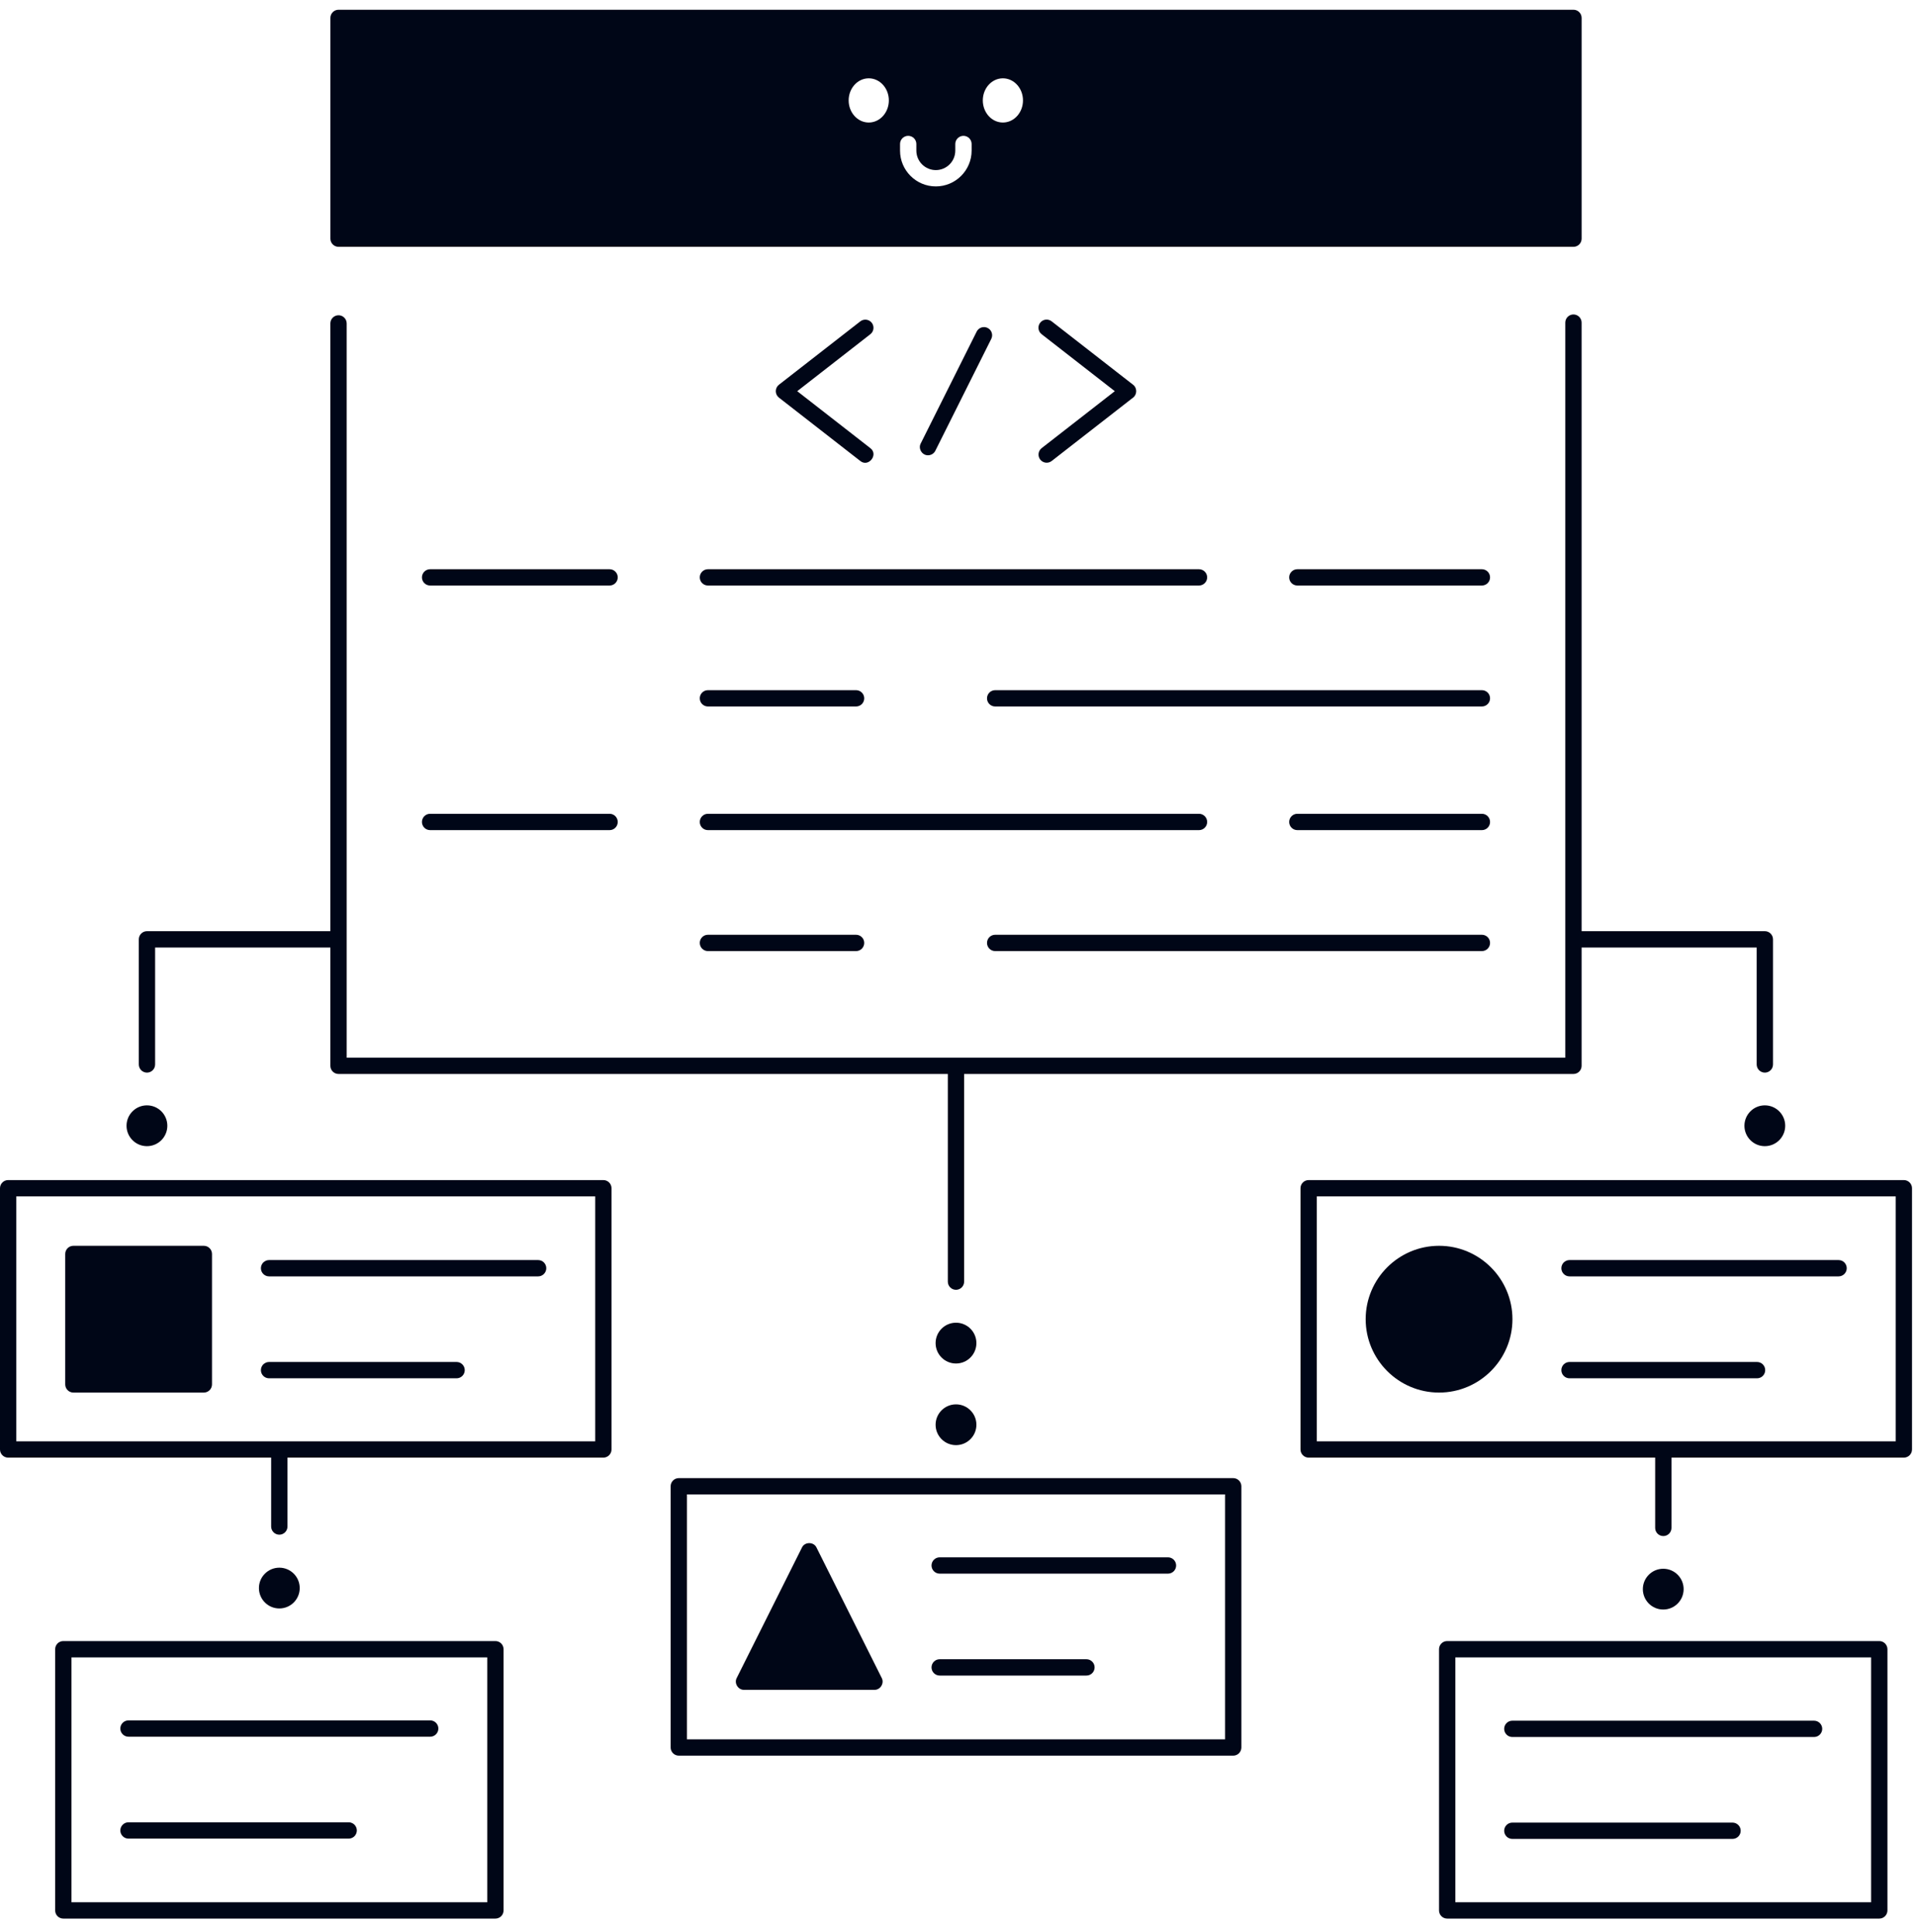 <svg width="119" height="120" viewBox="0 0 119 120" fill="none" xmlns="http://www.w3.org/2000/svg">
<g clip-path="url(#clip0_557_31483)">
<path d="M92.039 50.547H80.576C80.441 50.547 80.312 50.6 80.217 50.695C80.122 50.79 80.069 50.919 80.069 51.054C80.069 51.188 80.122 51.317 80.217 51.412C80.312 51.507 80.441 51.56 80.576 51.56H92.039C92.173 51.56 92.302 51.507 92.397 51.412C92.492 51.317 92.545 51.188 92.545 51.054C92.545 50.919 92.492 50.79 92.397 50.695C92.302 50.6 92.173 50.547 92.039 50.547ZM74.975 51.054C74.975 50.919 74.921 50.79 74.826 50.695C74.731 50.6 74.602 50.547 74.468 50.547H43.968C43.834 50.547 43.705 50.6 43.61 50.695C43.515 50.79 43.462 50.919 43.462 51.054C43.462 51.188 43.515 51.317 43.61 51.412C43.705 51.507 43.834 51.56 43.968 51.56H74.468C74.602 51.56 74.731 51.507 74.826 51.412C74.921 51.317 74.975 51.188 74.975 51.054ZM61.809 59.073H92.039C92.173 59.073 92.302 59.02 92.397 58.925C92.492 58.83 92.545 58.701 92.545 58.566C92.545 58.432 92.492 58.303 92.397 58.208C92.302 58.113 92.173 58.06 92.039 58.06H61.809C61.674 58.06 61.545 58.113 61.45 58.208C61.355 58.303 61.302 58.432 61.302 58.566C61.302 58.701 61.355 58.83 61.45 58.925C61.545 59.02 61.674 59.073 61.809 59.073ZM43.968 58.06C43.834 58.06 43.705 58.113 43.61 58.208C43.515 58.303 43.462 58.432 43.462 58.566C43.462 58.701 43.515 58.83 43.61 58.925C43.705 59.02 43.834 59.073 43.968 59.073H53.169C53.303 59.073 53.432 59.02 53.527 58.925C53.622 58.83 53.676 58.701 53.676 58.566C53.676 58.432 53.622 58.303 53.527 58.208C53.432 58.113 53.303 58.06 53.169 58.06H43.968ZM37.861 50.547H26.713C26.579 50.547 26.45 50.6 26.355 50.695C26.26 50.79 26.207 50.919 26.207 51.054C26.207 51.188 26.26 51.317 26.355 51.412C26.45 51.507 26.579 51.56 26.713 51.56H37.861C37.995 51.56 38.124 51.507 38.219 51.412C38.314 51.317 38.367 51.188 38.367 51.054C38.367 50.919 38.314 50.79 38.219 50.695C38.124 50.6 37.995 50.547 37.861 50.547ZM92.039 35.355H80.576C80.441 35.355 80.312 35.409 80.217 35.504C80.122 35.599 80.069 35.727 80.069 35.862C80.069 35.996 80.122 36.125 80.217 36.22C80.312 36.315 80.441 36.368 80.576 36.368H92.039C92.173 36.368 92.302 36.315 92.397 36.22C92.492 36.125 92.545 35.996 92.545 35.862C92.545 35.727 92.492 35.599 92.397 35.504C92.302 35.409 92.173 35.355 92.039 35.355ZM43.462 35.862C43.462 35.996 43.515 36.125 43.61 36.22C43.705 36.315 43.834 36.368 43.968 36.368H74.468C74.602 36.368 74.731 36.315 74.826 36.22C74.921 36.125 74.975 35.996 74.975 35.862C74.975 35.727 74.921 35.599 74.826 35.504C74.731 35.409 74.602 35.355 74.468 35.355H43.968C43.834 35.355 43.705 35.409 43.61 35.504C43.515 35.599 43.462 35.727 43.462 35.862ZM92.039 42.868H61.809C61.674 42.868 61.545 42.921 61.45 43.016C61.355 43.111 61.302 43.24 61.302 43.374C61.302 43.509 61.355 43.638 61.45 43.733C61.545 43.828 61.674 43.881 61.809 43.881H92.039C92.173 43.881 92.302 43.828 92.397 43.733C92.492 43.638 92.545 43.509 92.545 43.374C92.545 43.24 92.492 43.111 92.397 43.016C92.302 42.921 92.173 42.868 92.039 42.868ZM43.968 43.881H53.169C53.303 43.881 53.432 43.828 53.527 43.733C53.622 43.638 53.676 43.509 53.676 43.374C53.676 43.24 53.622 43.111 53.527 43.016C53.432 42.921 53.303 42.868 53.169 42.868H43.968C43.834 42.868 43.705 42.921 43.61 43.016C43.515 43.111 43.462 43.24 43.462 43.374C43.462 43.509 43.515 43.638 43.61 43.733C43.705 43.828 43.834 43.881 43.968 43.881ZM37.861 35.355H26.713C26.579 35.355 26.45 35.409 26.355 35.504C26.26 35.599 26.207 35.727 26.207 35.862C26.207 35.996 26.26 36.125 26.355 36.22C26.45 36.315 26.579 36.368 26.713 36.368H37.861C37.995 36.368 38.124 36.315 38.219 36.22C38.314 36.125 38.367 35.996 38.367 35.862C38.367 35.727 38.314 35.599 38.219 35.504C38.124 35.409 37.995 35.355 37.861 35.355ZM57.638 28.278C57.824 28.278 58.003 28.175 58.092 27.998L61.566 21.049C61.627 20.928 61.636 20.789 61.594 20.662C61.551 20.534 61.46 20.429 61.34 20.369C61.22 20.308 61.08 20.299 60.953 20.341C60.825 20.384 60.72 20.475 60.66 20.595L57.185 27.544C57.012 27.87 57.273 28.286 57.638 28.278ZM54.144 20.048C54.103 19.996 54.052 19.952 53.994 19.919C53.936 19.886 53.873 19.865 53.806 19.857C53.74 19.849 53.673 19.854 53.609 19.871C53.545 19.889 53.485 19.919 53.433 19.96L48.378 23.897C48.318 23.944 48.268 24.005 48.235 24.074C48.201 24.143 48.183 24.219 48.183 24.297C48.183 24.374 48.201 24.45 48.235 24.519C48.268 24.588 48.318 24.649 48.378 24.696L53.433 28.633C53.943 29.045 54.581 28.23 54.055 27.834L49.515 24.297L54.056 20.759C54.108 20.719 54.152 20.668 54.185 20.61C54.218 20.552 54.239 20.488 54.247 20.422C54.255 20.356 54.25 20.289 54.233 20.225C54.215 20.161 54.185 20.101 54.144 20.048ZM64.608 28.545C64.649 28.597 64.7 28.641 64.758 28.674C64.816 28.707 64.879 28.728 64.945 28.736C65.012 28.744 65.079 28.739 65.143 28.722C65.207 28.704 65.267 28.674 65.319 28.633L70.374 24.696C70.632 24.506 70.632 24.087 70.374 23.897L65.319 19.96C65.267 19.918 65.207 19.887 65.142 19.869C65.078 19.85 65.01 19.845 64.944 19.853C64.877 19.86 64.812 19.881 64.754 19.915C64.696 19.947 64.644 19.992 64.603 20.045C64.562 20.098 64.532 20.158 64.514 20.223C64.496 20.288 64.492 20.355 64.501 20.422C64.509 20.488 64.531 20.552 64.565 20.61C64.599 20.669 64.644 20.719 64.697 20.76L69.238 24.297L64.697 27.834C64.644 27.875 64.6 27.925 64.567 27.983C64.534 28.041 64.513 28.105 64.505 28.171C64.497 28.237 64.502 28.304 64.519 28.368C64.537 28.432 64.567 28.492 64.608 28.545ZM21.026 15.331H97.726C97.86 15.331 97.989 15.277 98.084 15.182C98.179 15.087 98.232 14.959 98.232 14.824V1.112C98.232 0.978 98.179 0.849 98.084 0.754C97.989 0.659 97.86 0.605 97.726 0.605H21.026C20.892 0.605 20.763 0.659 20.668 0.754C20.573 0.849 20.52 0.978 20.52 1.112V14.824C20.52 14.89 20.533 14.956 20.558 15.018C20.584 15.079 20.621 15.135 20.668 15.182C20.715 15.229 20.771 15.267 20.832 15.292C20.894 15.318 20.96 15.331 21.026 15.331ZM63.536 6.237C63.536 6.995 62.977 7.61 62.288 7.61C61.599 7.61 61.041 6.995 61.041 6.237C61.041 5.479 61.599 4.865 62.288 4.865C62.977 4.865 63.536 5.479 63.536 6.237ZM58.123 10.565C58.444 10.565 58.751 10.437 58.978 10.21C59.205 9.983 59.332 9.676 59.332 9.355V8.943C59.332 8.809 59.386 8.68 59.481 8.585C59.576 8.49 59.705 8.437 59.839 8.437C59.973 8.437 60.102 8.49 60.197 8.585C60.292 8.68 60.346 8.809 60.346 8.943V9.355C60.346 10.581 59.348 11.578 58.123 11.578C56.897 11.578 55.9 10.581 55.9 9.355V8.943C55.9 8.809 55.953 8.68 56.048 8.585C56.143 8.49 56.272 8.437 56.406 8.437C56.541 8.437 56.669 8.49 56.764 8.585C56.859 8.68 56.913 8.809 56.913 8.943V9.355C56.913 9.676 57.041 9.983 57.268 10.21C57.495 10.437 57.802 10.565 58.123 10.565ZM55.205 6.237C55.205 6.995 54.646 7.61 53.957 7.61C53.268 7.61 52.709 6.995 52.709 6.237C52.709 5.479 53.268 4.865 53.957 4.865C54.646 4.865 55.205 5.479 55.205 6.237ZM76.593 91.808H42.159C42.025 91.808 41.896 91.861 41.801 91.956C41.706 92.051 41.653 92.18 41.653 92.314V108.54C41.653 108.674 41.706 108.803 41.801 108.898C41.896 108.993 42.025 109.046 42.159 109.046H76.593C76.728 109.046 76.856 108.993 76.951 108.898C77.046 108.803 77.1 108.674 77.1 108.54V92.314C77.1 92.248 77.087 92.182 77.061 92.12C77.036 92.059 76.998 92.003 76.951 91.956C76.904 91.909 76.848 91.871 76.787 91.846C76.725 91.82 76.659 91.808 76.593 91.808ZM76.086 108.033H42.666V92.821H76.087V108.033H76.086Z" fill="#000617"/>
<path d="M58.362 104.071H67.477C67.612 104.071 67.74 104.018 67.835 103.923C67.931 103.828 67.984 103.699 67.984 103.565C67.984 103.43 67.931 103.301 67.835 103.206C67.74 103.111 67.612 103.058 67.477 103.058H58.362C58.228 103.058 58.099 103.111 58.004 103.206C57.909 103.301 57.855 103.43 57.855 103.565C57.855 103.699 57.909 103.828 58.004 103.923C58.099 104.018 58.228 104.071 58.362 104.071ZM58.362 97.742H72.541C72.676 97.742 72.805 97.688 72.9 97.593C72.995 97.498 73.048 97.369 73.048 97.235C73.048 97.1 72.995 96.972 72.9 96.877C72.805 96.782 72.676 96.728 72.541 96.728H58.362C58.228 96.728 58.099 96.782 58.004 96.877C57.909 96.972 57.855 97.1 57.855 97.235C57.855 97.369 57.909 97.498 58.004 97.593C58.099 97.688 58.228 97.742 58.362 97.742ZM46.209 104.958H54.311C54.676 104.969 54.937 104.546 54.764 104.224L50.713 96.122C50.544 95.754 49.976 95.754 49.807 96.122L45.756 104.224C45.583 104.546 45.844 104.969 46.209 104.958ZM37.474 73.297H0.507C0.372 73.297 0.243 73.35 0.148 73.445C0.053 73.54 0 73.669 0 73.803L0 90.029C0 90.163 0.053 90.292 0.148 90.387C0.243 90.482 0.372 90.536 0.507 90.536H16.841V94.815C16.841 94.95 16.895 95.078 16.99 95.173C17.085 95.268 17.213 95.322 17.348 95.322C17.482 95.322 17.611 95.268 17.706 95.173C17.801 95.078 17.855 94.95 17.855 94.815V90.536H37.474C37.608 90.536 37.737 90.482 37.832 90.387C37.927 90.292 37.98 90.163 37.98 90.029V73.803C37.98 73.737 37.967 73.671 37.942 73.61C37.916 73.548 37.879 73.492 37.832 73.445C37.785 73.398 37.729 73.361 37.667 73.335C37.606 73.31 37.54 73.297 37.474 73.297ZM36.967 89.522H1.013V74.31H36.967V89.522Z" fill="#000617"/>
<path d="M16.711 85.608H28.358C28.492 85.608 28.621 85.555 28.716 85.46C28.811 85.365 28.865 85.236 28.865 85.102C28.865 84.967 28.811 84.838 28.716 84.743C28.621 84.648 28.492 84.595 28.358 84.595H16.711C16.577 84.595 16.448 84.648 16.353 84.743C16.258 84.838 16.204 84.967 16.204 85.102C16.204 85.236 16.258 85.365 16.353 85.46C16.448 85.555 16.577 85.608 16.711 85.608ZM4.558 86.495H12.66C12.794 86.495 12.923 86.441 13.018 86.346C13.113 86.251 13.167 86.122 13.167 85.988V77.886C13.167 77.751 13.113 77.622 13.018 77.527C12.923 77.432 12.794 77.379 12.66 77.379H4.558C4.423 77.379 4.294 77.432 4.199 77.527C4.104 77.622 4.051 77.751 4.051 77.886V85.988C4.051 86.122 4.104 86.251 4.199 86.346C4.294 86.441 4.423 86.495 4.558 86.495ZM16.711 79.278H33.422C33.556 79.278 33.685 79.225 33.78 79.13C33.875 79.035 33.929 78.906 33.929 78.772C33.929 78.637 33.875 78.508 33.78 78.413C33.685 78.318 33.556 78.265 33.422 78.265H16.711C16.577 78.265 16.448 78.318 16.353 78.413C16.258 78.508 16.204 78.637 16.204 78.772C16.204 78.906 16.258 79.035 16.353 79.13C16.448 79.225 16.577 79.278 16.711 79.278ZM30.769 101.929H3.932C3.798 101.929 3.669 101.982 3.574 102.077C3.479 102.172 3.426 102.301 3.426 102.435V118.661C3.426 118.795 3.479 118.924 3.574 119.019C3.669 119.114 3.798 119.167 3.932 119.167H30.769C30.903 119.167 31.032 119.114 31.127 119.019C31.222 118.924 31.276 118.795 31.276 118.661V102.435C31.276 102.301 31.222 102.172 31.127 102.077C31.032 101.982 30.903 101.929 30.769 101.929ZM30.262 118.154H4.439V102.942H30.262V118.154Z" fill="#000617"/>
<path d="M7.979 114.2H21.656C21.79 114.2 21.919 114.146 22.014 114.051C22.109 113.956 22.162 113.827 22.162 113.693C22.162 113.558 22.109 113.43 22.014 113.335C21.919 113.24 21.79 113.186 21.656 113.186H7.979C7.845 113.186 7.716 113.24 7.621 113.335C7.526 113.43 7.473 113.558 7.473 113.693C7.473 113.827 7.526 113.956 7.621 114.051C7.716 114.146 7.845 114.2 7.979 114.2ZM7.979 107.87H26.72C26.854 107.87 26.983 107.816 27.078 107.721C27.173 107.626 27.226 107.497 27.226 107.363C27.226 107.228 27.173 107.1 27.078 107.005C26.983 106.91 26.854 106.856 26.72 106.856H7.979C7.845 106.856 7.716 106.91 7.621 107.005C7.526 107.1 7.473 107.228 7.473 107.363C7.473 107.497 7.526 107.626 7.621 107.721C7.716 107.816 7.845 107.87 7.979 107.87ZM118.245 73.297H81.278C81.144 73.297 81.015 73.35 80.92 73.445C80.825 73.54 80.772 73.669 80.772 73.803V90.029C80.772 90.163 80.825 90.292 80.92 90.387C81.015 90.482 81.144 90.536 81.278 90.536H102.8V94.901C102.8 95.035 102.853 95.164 102.948 95.259C103.043 95.354 103.172 95.407 103.307 95.407C103.441 95.407 103.57 95.354 103.665 95.259C103.76 95.164 103.813 95.035 103.813 94.901V90.536H118.245C118.38 90.536 118.509 90.482 118.604 90.387C118.699 90.292 118.752 90.163 118.752 90.029V73.803C118.752 73.737 118.739 73.671 118.713 73.61C118.688 73.548 118.651 73.492 118.603 73.445C118.556 73.398 118.501 73.361 118.439 73.335C118.378 73.31 118.312 73.297 118.245 73.297ZM117.738 89.522H81.785V74.31H117.739V89.522H117.738Z" fill="#000617"/>
<path d="M89.378 86.495C91.891 86.495 93.936 84.45 93.936 81.937C93.936 79.424 91.891 77.379 89.378 77.379C86.865 77.379 84.82 79.424 84.82 81.937C84.82 84.45 86.865 86.495 89.378 86.495ZM97.48 79.278H114.192C114.326 79.278 114.455 79.225 114.55 79.13C114.645 79.035 114.698 78.906 114.698 78.772C114.698 78.637 114.645 78.508 114.55 78.413C114.455 78.318 114.326 78.265 114.192 78.265H97.48C97.346 78.265 97.217 78.318 97.122 78.413C97.027 78.508 96.974 78.637 96.974 78.772C96.974 78.906 97.027 79.035 97.122 79.13C97.217 79.225 97.346 79.278 97.48 79.278ZM97.48 85.608H109.128C109.262 85.608 109.391 85.555 109.486 85.46C109.581 85.365 109.634 85.236 109.634 85.102C109.634 84.967 109.581 84.838 109.486 84.743C109.391 84.648 109.262 84.595 109.128 84.595H97.48C97.346 84.595 97.217 84.648 97.122 84.743C97.027 84.838 96.974 84.967 96.974 85.102C96.974 85.236 97.027 85.365 97.122 85.46C97.217 85.555 97.346 85.608 97.48 85.608ZM116.719 101.929H89.883C89.748 101.929 89.619 101.982 89.524 102.077C89.429 102.172 89.376 102.301 89.376 102.435V118.661C89.376 118.795 89.429 118.924 89.524 119.019C89.619 119.114 89.748 119.167 89.883 119.167H116.719C116.853 119.167 116.982 119.114 117.077 119.019C117.172 118.924 117.226 118.795 117.226 118.661V102.435C117.226 102.301 117.172 102.172 117.077 102.077C116.982 101.982 116.853 101.929 116.719 101.929ZM116.212 118.154H90.389V102.942H116.212V118.154Z" fill="#000617"/>
<path d="M93.928 114.218H107.605C107.739 114.218 107.868 114.165 107.963 114.07C108.058 113.975 108.112 113.846 108.112 113.712C108.112 113.577 108.058 113.448 107.963 113.353C107.868 113.258 107.739 113.205 107.605 113.205H93.928C93.794 113.205 93.665 113.258 93.57 113.353C93.475 113.448 93.422 113.577 93.422 113.712C93.422 113.846 93.475 113.975 93.57 114.07C93.665 114.165 93.794 114.218 93.928 114.218ZM93.928 107.888H112.669C112.803 107.888 112.932 107.835 113.027 107.74C113.122 107.645 113.176 107.516 113.176 107.382C113.176 107.247 113.122 107.118 113.027 107.023C112.932 106.928 112.803 106.875 112.669 106.875H93.928C93.794 106.875 93.665 106.928 93.57 107.023C93.475 107.118 93.422 107.247 93.422 107.382C93.422 107.516 93.475 107.645 93.57 107.74C93.665 107.835 93.794 107.888 93.928 107.888Z" fill="#000617"/>
<path d="M59.376 89.76C60.076 89.76 60.643 89.193 60.643 88.493C60.643 87.794 60.076 87.227 59.376 87.227C58.676 87.227 58.109 87.794 58.109 88.493C58.109 89.193 58.676 89.76 59.376 89.76Z" fill="#000617"/>
<path d="M59.376 84.69C60.076 84.69 60.643 84.123 60.643 83.423C60.643 82.723 60.076 82.156 59.376 82.156C58.676 82.156 58.109 82.723 58.109 83.423C58.109 84.123 58.676 84.69 59.376 84.69Z" fill="#000617"/>
<path d="M109.61 71.19C110.31 71.19 110.877 70.623 110.877 69.923C110.877 69.223 110.31 68.656 109.61 68.656C108.911 68.656 108.344 69.223 108.344 69.923C108.344 70.623 108.911 71.19 109.61 71.19Z" fill="#000617"/>
<path d="M103.302 99.971C104.001 99.971 104.568 99.404 104.568 98.704C104.568 98.005 104.001 97.438 103.302 97.438C102.602 97.438 102.035 98.005 102.035 98.704C102.035 99.404 102.602 99.971 103.302 99.971Z" fill="#000617"/>
<path d="M9.128 66.622C9.262 66.622 9.391 66.569 9.486 66.474C9.581 66.379 9.634 66.25 9.634 66.115V58.851H20.518V66.199C20.518 66.334 20.572 66.463 20.667 66.558C20.762 66.653 20.891 66.706 21.025 66.706H58.868V79.605C58.868 79.739 58.921 79.868 59.016 79.963C59.111 80.058 59.24 80.111 59.375 80.111C59.509 80.111 59.638 80.058 59.733 79.963C59.828 79.868 59.881 79.739 59.881 79.605V66.706H97.724C97.859 66.706 97.988 66.653 98.083 66.558C98.178 66.463 98.231 66.334 98.231 66.199V58.851H109.105V66.115C109.105 66.25 109.159 66.379 109.254 66.474C109.349 66.569 109.478 66.622 109.612 66.622C109.746 66.622 109.875 66.569 109.97 66.474C110.065 66.379 110.119 66.25 110.119 66.115V58.344C110.119 58.21 110.065 58.081 109.97 57.986C109.875 57.891 109.746 57.837 109.612 57.837H98.231V20.038C98.231 19.904 98.178 19.775 98.083 19.68C97.988 19.585 97.859 19.531 97.724 19.531C97.59 19.531 97.461 19.585 97.366 19.68C97.271 19.775 97.218 19.904 97.218 20.038V65.693H21.532V20.088C21.532 19.953 21.478 19.825 21.383 19.73C21.288 19.634 21.159 19.581 21.025 19.581C20.891 19.581 20.762 19.634 20.667 19.73C20.572 19.825 20.518 19.953 20.518 20.088V57.837H9.128C8.993 57.837 8.865 57.891 8.769 57.986C8.674 58.081 8.621 58.209 8.621 58.344V66.115C8.621 66.182 8.634 66.248 8.66 66.309C8.685 66.371 8.722 66.426 8.769 66.474C8.816 66.52 8.872 66.558 8.934 66.583C8.995 66.609 9.061 66.622 9.128 66.622Z" fill="#000617"/>
<path d="M9.126 71.19C9.826 71.19 10.393 70.623 10.393 69.923C10.393 69.223 9.826 68.656 9.126 68.656C8.426 68.656 7.859 69.223 7.859 69.923C7.859 70.623 8.426 71.19 9.126 71.19Z" fill="#000617"/>
<path d="M17.349 99.904C18.048 99.904 18.615 99.337 18.615 98.638C18.615 97.938 18.048 97.371 17.349 97.371C16.649 97.371 16.082 97.938 16.082 98.638C16.082 99.337 16.649 99.904 17.349 99.904Z" fill="#000617"/>
</g>
<defs>
<clipPath id="clip0_557_31483">
<rect width="118.75" height="118.75" fill="white" transform="translate(0 0.516)"/>
</clipPath>
</defs>
</svg>
